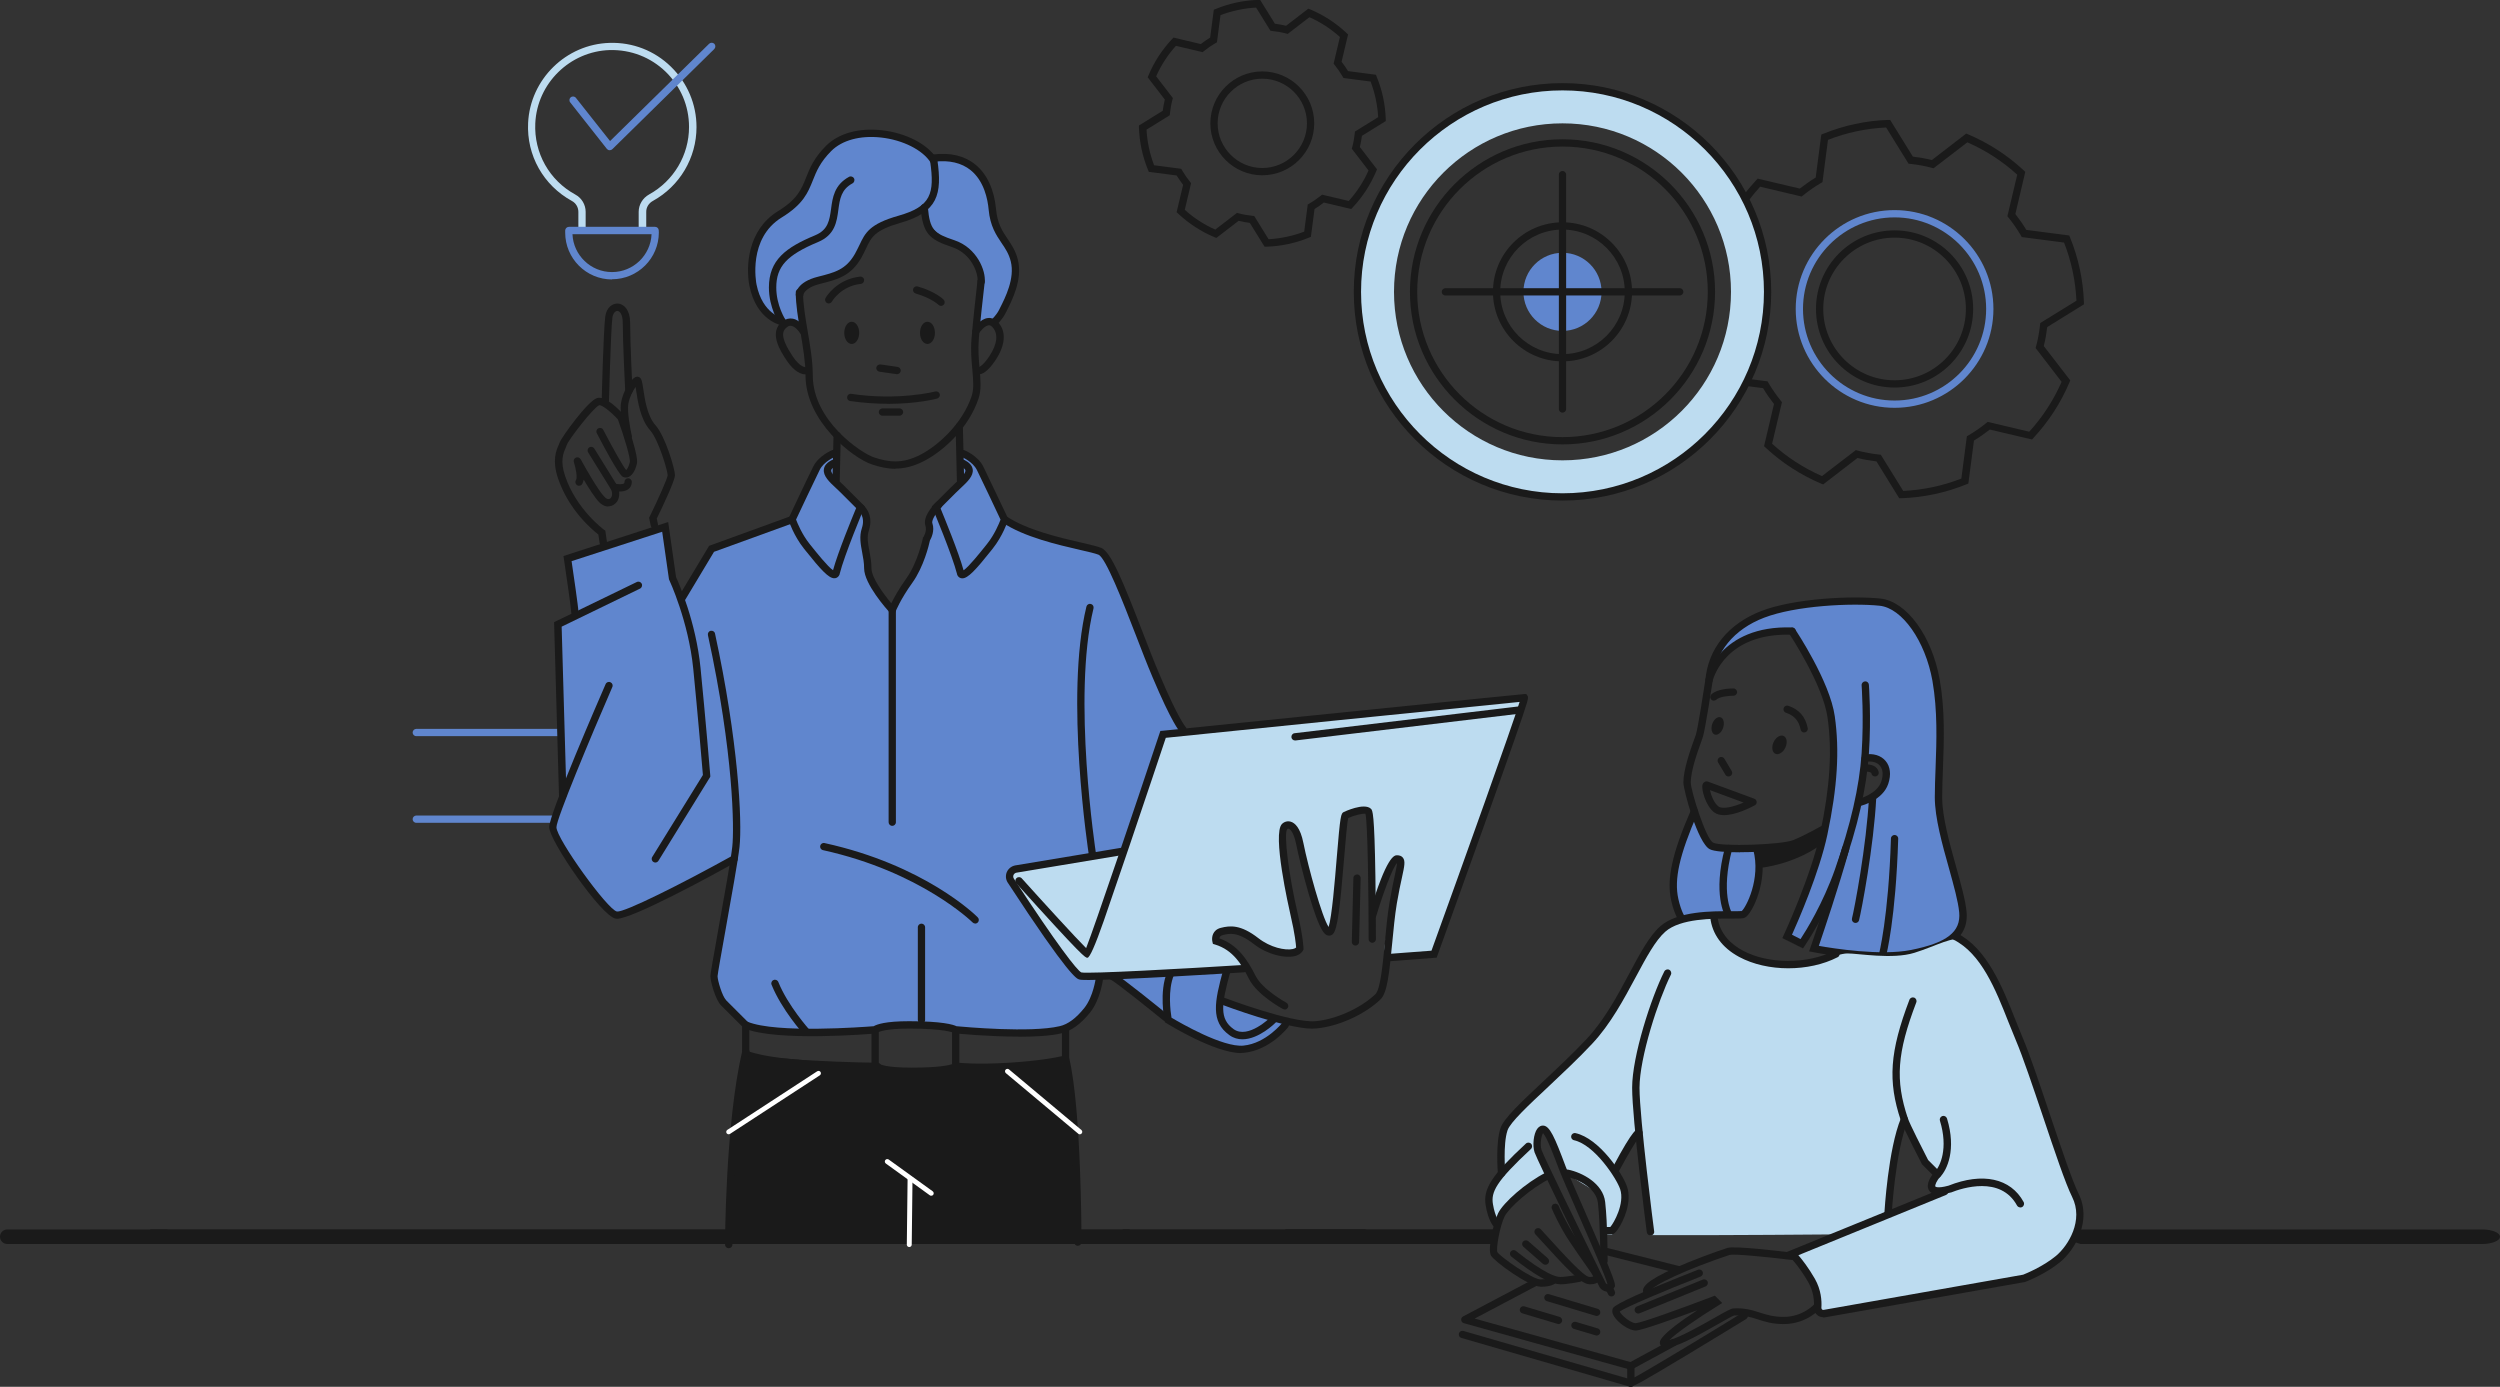 <?xml version="1.0" encoding="UTF-8"?>
<svg id="_レイヤー_2" data-name="レイヤー 2" xmlns="http://www.w3.org/2000/svg" viewBox="0 0 254.16 140.99">
  <rect x="0" y="0" width="254.16" height="140.99" fill="#333333" stroke="none"/>
  <defs>
    <style>
      .cls-1 {
        fill: #6086ce;
      }

      .cls-1, .cls-2, .cls-3, .cls-4 {
        stroke-width: 0px;
      }

      .cls-2 {
        fill: #1a1a1a;
      }

      .cls-3 {
        fill: #bddcf0;
      }

      .cls-4 {
        fill: #fff;
      }
    </style>
  </defs>
  <g id="_レイヤー_1-2" data-name="レイヤー 1">
    <g>
      <path class="cls-2" d="m128.56,25.08l-1.5-2.42c-.38-.05-.76-.12-1.14-.21l-2.26,1.74-.2-.08c-1.36-.57-2.59-1.37-3.68-2.39l-.16-.15.66-2.78c-.23-.3-.45-.62-.66-.95l-2.83-.37-.08-.2c-.56-1.36-.87-2.81-.92-4.29v-.22s2.42-1.5,2.42-1.5c.05-.38.12-.76.21-1.14l-1.74-2.26.08-.2c.57-1.36,1.37-2.59,2.39-3.68l.15-.16,2.78.66c.3-.24.62-.45.95-.66l.37-2.83.2-.08c1.36-.56,2.81-.87,4.29-.92h.22s1.5,2.42,1.5,2.42c.38.05.76.12,1.14.21l2.26-1.74.2.08c1.36.57,2.59,1.37,3.68,2.39l.16.15-.66,2.78c.24.3.45.62.66.95l2.83.37.08.2c.56,1.36.87,2.81.92,4.29v.22s-2.42,1.5-2.42,1.5c-.05.38-.12.76-.21,1.14l1.74,2.26-.08.2c-.57,1.36-1.37,2.59-2.39,3.68l-.15.16-2.78-.66c-.3.24-.62.45-.95.66l-.37,2.83-.2.08c-1.36.56-2.81.87-4.29.92h-.22Zm-2.8-3.44l.18.05c.45.12.92.2,1.39.25l.18.02,1.46,2.36c1.25-.07,2.46-.33,3.62-.77l.36-2.76.16-.09c.41-.24.8-.51,1.16-.8l.14-.11,2.71.64c.84-.93,1.51-1.97,2.01-3.1l-1.7-2.21.05-.18c.12-.45.2-.92.25-1.39l.02-.18,2.36-1.46c-.07-1.25-.33-2.46-.77-3.62l-2.76-.36-.09-.16c-.24-.41-.51-.8-.8-1.16l-.11-.14.64-2.71c-.93-.84-1.97-1.51-3.1-2.01l-2.21,1.7-.18-.05c-.45-.12-.92-.2-1.39-.25l-.18-.02-1.46-2.36c-1.25.07-2.46.33-3.62.77l-.36,2.76-.16.09c-.41.24-.8.51-1.16.8l-.14.11-2.71-.64c-.84.93-1.51,1.97-2.01,3.1l1.7,2.21-.05.18c-.12.45-.2.92-.25,1.39l-.02.18-2.36,1.46c.07,1.25.33,2.46.77,3.62l2.76.36.09.16c.24.41.51.8.8,1.16l.11.14-.64,2.71c.93.84,1.97,1.51,3.1,2.01l2.21-1.7Zm2.57-3.82c-2.91,0-5.28-2.37-5.28-5.28s2.37-5.28,5.28-5.28,5.28,2.37,5.28,5.28-2.37,5.28-5.28,5.28Zm0-9.82c-2.5,0-4.54,2.04-4.54,4.54s2.04,4.54,4.54,4.54,4.54-2.04,4.54-4.54-2.04-4.54-4.54-4.54Z"/>
      <path class="cls-2" d="m193.08,50.65l-2.31-3.74c-.65-.08-1.3-.19-1.93-.35l-3.49,2.69-.2-.08c-2.08-.88-3.98-2.11-5.65-3.66l-.16-.15,1.01-4.29c-.4-.51-.78-1.05-1.11-1.61l-1.71-.22c-.2-.03-.35-.21-.32-.42.03-.2.21-.35.42-.32l2.07.27.09.16c.38.64.8,1.25,1.26,1.82l.11.14-1,4.22c1.51,1.38,3.22,2.48,5.07,3.29l3.44-2.64.18.05c.71.19,1.45.32,2.18.4l.18.02,2.28,3.68c2.04-.1,4.03-.52,5.91-1.26l.56-4.3.16-.09c.64-.37,1.25-.8,1.82-1.26l.14-.11,4.22,1c1.38-1.51,2.48-3.22,3.29-5.07l-2.64-3.44.05-.18c.19-.71.32-1.45.4-2.18l.02-.18,3.68-2.27c-.1-2.04-.52-4.03-1.26-5.91l-4.3-.56-.09-.16c-.37-.64-.8-1.25-1.26-1.82l-.11-.14,1-4.22c-1.51-1.38-3.22-2.48-5.07-3.29l-3.44,2.64-.18-.05c-.71-.19-1.45-.32-2.18-.4l-.18-.02-2.28-3.68c-2.04.1-4.03.52-5.91,1.26l-.56,4.3-.16.09c-.64.37-1.25.8-1.82,1.26l-.14.11-4.22-1c-.42.46-.82.95-1.19,1.45-.12.17-.36.2-.52.08-.17-.12-.2-.36-.08-.52.43-.58.9-1.14,1.39-1.67l.15-.16,4.29,1.01c.51-.4,1.05-.78,1.61-1.12l.57-4.37.2-.08c2.09-.85,4.31-1.33,6.58-1.41h.22s2.31,3.73,2.31,3.73c.65.08,1.3.19,1.93.35l3.49-2.69.2.08c2.08.88,3.98,2.11,5.65,3.66l.16.15-1.01,4.29c.4.51.78,1.05,1.11,1.61l4.37.57.08.2c.85,2.09,1.33,4.31,1.41,6.58v.22s-3.73,2.31-3.73,2.31c-.08.65-.19,1.3-.35,1.93l2.69,3.49-.08.2c-.88,2.08-2.11,3.98-3.66,5.65l-.15.16-4.29-1.01c-.51.4-1.05.78-1.61,1.12l-.57,4.37-.2.08c-2.09.85-4.31,1.33-6.58,1.41h-.22Zm-.47-11.25c-4.41,0-7.99-3.58-7.99-7.99s3.58-7.99,7.99-7.99,7.99,3.58,7.99,7.99-3.58,7.99-7.99,7.99Zm0-15.24c-4,0-7.25,3.25-7.25,7.25s3.25,7.25,7.25,7.25,7.25-3.25,7.25-7.25-3.25-7.25-7.25-7.25Z"/>
      <path class="cls-1" d="m192.61,41.46c-5.54,0-10.05-4.51-10.05-10.05s4.51-10.05,10.05-10.05,10.05,4.51,10.05,10.05-4.51,10.05-10.05,10.05Zm0-19.36c-5.13,0-9.31,4.18-9.31,9.31s4.18,9.31,9.31,9.31,9.31-4.18,9.31-9.31-4.18-9.31-9.31-9.31Z"/>
      <path class="cls-3" d="m158.85,8.82c-11.51,0-20.85,9.33-20.85,20.85s9.33,20.85,20.85,20.85,20.85-9.33,20.85-20.85-9.33-20.85-20.85-20.85Zm0,37.98c-9.46,0-17.13-7.67-17.13-17.13s7.67-17.13,17.13-17.13,17.13,7.67,17.13,17.13-7.67,17.13-17.13,17.13Z"/>
      <path class="cls-2" d="m158.85,50.89c-11.7,0-21.22-9.52-21.22-21.22s9.52-21.22,21.22-21.22,21.22,9.52,21.22,21.22-9.52,21.22-21.22,21.22Zm0-41.7c-11.29,0-20.48,9.19-20.48,20.48s9.19,20.48,20.48,20.48,20.48-9.19,20.48-20.48-9.19-20.48-20.48-20.48Z"/>
      <path class="cls-2" d="m158.85,45.18c-8.55,0-15.51-6.96-15.51-15.51s6.96-15.51,15.51-15.51,15.51,6.96,15.51,15.51-6.96,15.51-15.51,15.51Zm0-30.28c-8.14,0-14.77,6.62-14.77,14.77s6.62,14.77,14.77,14.77,14.77-6.62,14.77-14.77-6.62-14.77-14.77-14.77Z"/>
      <path class="cls-2" d="m158.85,36.74c-3.9,0-7.07-3.17-7.07-7.07s3.17-7.07,7.07-7.07,7.07,3.17,7.07,7.07-3.17,7.07-7.07,7.07Zm0-13.4c-3.49,0-6.33,2.84-6.33,6.33s2.84,6.33,6.33,6.33,6.33-2.84,6.33-6.33-2.84-6.33-6.33-6.33Z"/>
      <circle class="cls-1" cx="158.85" cy="29.67" r="3.97"/>
      <path class="cls-2" d="m170.77,30.04h-23.83c-.21,0-.37-.17-.37-.37s.17-.37.37-.37h23.83c.21,0,.37.17.37.37s-.17.37-.37.37Z"/>
      <path class="cls-2" d="m158.85,41.95c-.21,0-.37-.17-.37-.37v-23.83c0-.21.17-.37.37-.37s.37.17.37.37v23.83c0,.21-.17.37-.37.37Z"/>
      <path class="cls-1" d="m64.66,74.84h-22.34c-.21,0-.37-.17-.37-.37s.17-.37.37-.37h22.34c.21,0,.37.17.37.37s-.17.37-.37.37Z"/>
      <path class="cls-1" d="m64.66,83.65h-22.34c-.21,0-.37-.17-.37-.37s.17-.37.37-.37h22.34c.21,0,.37.17.37.37s-.17.37-.37.37Z"/>
      <path class="cls-2" d="m178.96,88.24c3.72-.5,5.96-2.23,5.96-2.23l.5-1.49s-2.98,1.36-3.72,1.43c-.74.06-3.01-.18-2.99.81.01.99.26,1.49.26,1.49Z"/>
      <path class="cls-1" d="m199.34,91.2c-.27-1.22-2.19-6.62-2.26-8.67-.07-2.04.06-4.28.25-7.2.19-2.91-.11-7.31-.99-8.94-.88-1.63-2.98-4.72-4.68-5.09-2.24-.5-5.59-.22-5.59-.22-4.37.35-7.97,1.72-8.9,2.4-.93.68-2.67,2.35-2.92,3.75-.25,1.4-.54.78,0,.4s2.23-2.52,3.97-2.98c1.74-.46,3.73-.75,4.1-.25s2.81,4.81,3.35,6.45c.54,1.64.8,8.31.5,10.67-.3,2.36-1.98,8.14-2.98,10.03-.99,1.88-1.49,3.62-1.49,3.62l1.49.74,3.48-6.13-2.24,6.63s5.12,1.18,8.19.74c3.07-.43,6-.94,6.47-2.46.48-1.51.53-2.3.25-3.52Zm-7.56-12.39c-.16.99-1.15,2.3-1.89,2.51q-.74.22-.74-.28c0-.5.5-3.47.5-3.47,0-.5.4-.75.82-.5.42.25,1.48.75,1.32,1.74Z"/>
      <path class="cls-1" d="m172.43,83.03c-.43-.25-.61.22-.76.6-.16.39-1.65,4.36-1.4,6.59.19,1.74.5,3.23,1.12,3.13,1.12-.17,4.29-.29,5.06-.34s1.52-.43,1.89-1.86.62-4.86-.12-4.88-3.72-.02-4.22-.27-1.56-2.98-1.56-2.98Z"/>
      <path class="cls-2" d="m176.9,86.65c-1.41,0-2.64-.09-3.07-.31-1.23-.61-2.69-6.02-2.69-6.79,0-1.32.71-3.3,1.09-4.36.07-.19.13-.35.17-.47.2-.59.77-4.27.98-5.65v-.03c.02-.05,1.4-5.51,8.82-5.25.21,0,.37.18.36.38,0,.21-.18.37-.38.36-6.67-.23-7.97,4.32-8.06,4.67-.09.59-.76,5.01-1.01,5.75-.04.12-.1.29-.17.49-.37,1.02-1.05,2.93-1.05,4.11,0,.82,1.53,5.75,2.28,6.12.84.42,6.92.22,8.13-.26,1.2-.48,2.91-1.46,2.93-1.47.18-.1.41-.04.51.14.1.18.04.41-.14.51-.07.04-1.77,1.01-3.02,1.51-.8.32-3.46.54-5.67.54Z"/>
      <path class="cls-2" d="m175.18,73.99c-.16.49-.55.79-.85.69s-.42-.58-.26-1.07c.16-.48.55-.79.85-.69.31.1.42.58.26,1.07Z"/>
      <path class="cls-2" d="m181.51,76c-.23.5-.69.78-1.02.63-.33-.15-.41-.68-.18-1.18.23-.5.69-.78,1.02-.63.33.15.41.68.18,1.18Z"/>
      <path class="cls-2" d="m174.24,71.24c-.1,0-.19-.04-.26-.11-.15-.15-.15-.38,0-.53.58-.58,1.97-.61,2.25-.61.21,0,.37.17.37.37,0,.21-.17.37-.37.37-.56,0-1.46.12-1.72.39-.07.07-.17.11-.26.11Z"/>
      <path class="cls-2" d="m183.42,74.47c-.17,0-.33-.12-.36-.3-.18-.9-.64-1.42-1.49-1.71-.2-.06-.3-.28-.24-.47.07-.2.28-.3.47-.24,1.1.37,1.75,1.11,1.98,2.27.04.2-.09.4-.29.44-.02,0-.05,0-.07,0Z"/>
      <path class="cls-2" d="m175.73,78.94c-.13,0-.25-.06-.32-.18l-.74-1.24c-.11-.18-.05-.41.13-.51.18-.11.41-.05.51.13l.74,1.24c.11.18.05.41-.13.51-.06.04-.13.05-.19.05Z"/>
      <path class="cls-2" d="m175.27,82.87c-.38,0-.73-.08-1-.28-.85-.64-1.34-2.35-1.18-2.84.08-.23.32-.37.54-.29l4.72,1.74c.14.05.23.18.24.32s-.06.28-.19.35c-.37.2-1.91,1-3.12,1Zm-1.43-2.54c.11.5.41,1.31.87,1.66.43.32,1.57.02,2.55-.4l-3.42-1.26Z"/>
      <path class="cls-2" d="m183.3,96.42l-2.1-1.05.15-.33c.03-.06,2.78-6.01,3.7-10.34,1-4.74,1.23-8.38.74-11.78-.48-3.35-3.88-8.48-3.91-8.53-.11-.17-.07-.4.1-.52.17-.11.4-.07.52.1.14.22,3.53,5.32,4.03,8.84.5,3.5.27,7.21-.75,12.04-.81,3.83-3,8.85-3.6,10.18l.87.44c.56-.85,2.29-3.65,3.5-7.09,1.59-4.52,2.48-8.38,2.71-11.81.24-3.65,0-6.86,0-6.9-.02-.2.14-.38.34-.4.21-.02.38.14.4.34,0,.03.25,3.3,0,7-.23,3.5-1.13,7.43-2.75,12.01-1.49,4.22-3.75,7.5-3.77,7.53l-.18.27Z"/>
      <path class="cls-2" d="m191.46,97.54c-3.35,0-6.92-.7-7.12-.74l-.42-.08.14-.4c.02-.06,2-5.75,3.22-10.15.06-.2.26-.31.46-.26.2.06.31.26.26.46-1.04,3.74-2.62,8.4-3.09,9.79,1.45.26,6.31,1.03,9.36.42,3.67-.73,5.09-1.84,4.91-3.82-.1-1.12-.56-2.75-1.04-4.49-.68-2.41-1.44-5.15-1.44-7.21,0-.96.04-1.96.08-3.02.1-2.72.21-5.8-.32-8.82-.72-4.05-3.08-7.41-5.38-7.64-2.85-.29-8.52-.02-11.74,1.22-3.08,1.18-4.98,3.51-5.22,6.39-.02.2-.19.36-.4.34-.2-.02-.36-.2-.34-.4.26-3.17,2.34-5.73,5.7-7.02,3.33-1.28,9.16-1.56,12.08-1.26,2.66.27,5.26,3.81,6.04,8.25.55,3.1.43,6.23.33,8.98-.04,1.06-.08,2.05-.08,3,0,1.96.75,4.64,1.41,7.01.49,1.77.96,3.43,1.07,4.62.28,3.04-2.63,4.04-5.51,4.62-.89.18-1.91.25-2.96.25Z"/>
      <path class="cls-2" d="m189.13,81.92c-.17,0-.32-.11-.36-.28-.05-.2.07-.4.27-.45.02,0,1.79-.47,2.22-1.74.22-.67.17-1.24-.14-1.61-.3-.35-.82-.49-1.43-.39-.2.03-.39-.1-.43-.31-.03-.2.1-.39.31-.43.87-.15,1.65.09,2.12.64.49.57.59,1.4.28,2.33-.55,1.66-2.66,2.21-2.74,2.23-.03,0-.06.01-.09.01Z"/>
      <path class="cls-2" d="m190.62,78.94c-.19,0-.35-.15-.37-.34-.02-.05-.17-.16-.62-.16-.21,0-.37-.17-.37-.37s.17-.37.37-.37c1.35,0,1.37.83,1.37.87,0,.21-.17.37-.37.37Z"/>
      <path class="cls-2" d="m188.64,93.83s-.06,0-.09-.01c-.2-.05-.32-.25-.27-.45.24-.94,1.48-7.4,1.73-12.34.01-.21.19-.37.39-.35.21.01.36.19.35.39-.25,4.99-1.51,11.53-1.75,12.48-.04.17-.19.28-.36.28Z"/>
      <path class="cls-2" d="m171.01,93.83c-.12,0-.23-.05-.3-.16-.02-.03-.49-.69-.81-2.12-.48-2.17.08-4.75,2.01-9.2.08-.19.3-.28.49-.19.19.08.28.3.19.49-1.86,4.29-2.41,6.74-1.96,8.75.28,1.26.68,1.85.69,1.85.12.17.08.4-.09.52-.07.05-.14.07-.22.07Z"/>
      <path class="cls-2" d="m175.73,93.33c-.12,0-.25-.06-.32-.18-.05-.09-1.31-2.2-.04-6.99.05-.2.26-.32.46-.26.2.05.32.26.26.46-1.17,4.44-.05,6.39-.04,6.41.1.18.05.4-.13.51-.06.04-.13.05-.19.05Z"/>
      <path class="cls-2" d="m158.6,130.56c-.95,0-2.62-.95-4.95-2.81-.16-.13-.19-.36-.06-.52.13-.16.36-.19.52-.06,2.99,2.39,4.13,2.65,4.48,2.65.7,0,1.9-.24,1.91-.24.2-.04.4.09.44.29.04.2-.09.4-.29.44-.05.01-1.29.26-2.06.26Z"/>
      <path class="cls-2" d="m161.58,130.56c-.83,0-2.24-1.51-5.09-4.64l-.4-.44c-.14-.15-.13-.39.03-.53.15-.14.39-.13.53.03l.4.44c1.87,2.06,3.99,4.4,4.53,4.4.22,0,.33-.02.38-.04-.01-.05-.05-.17-.19-.37-.17-.26-.4-.58-.68-.98-.43-.6-.95-1.35-1.55-2.25-1-1.5-1.74-3.21-1.77-3.29-.08-.19,0-.41.2-.49.19-.08.41,0,.49.2,0,.02.74,1.72,1.71,3.17.59.89,1.12,1.64,1.54,2.23.28.4.52.73.69.99.2.31.45.76.24,1.15-.2.38-.7.43-1.05.43Z"/>
      <path class="cls-2" d="m157.11,128.58c-.09,0-.17-.03-.25-.09l-1.99-1.74c-.15-.14-.17-.37-.03-.53.14-.15.37-.17.53-.04l1.99,1.74c.15.14.17.37.04.53-.07.08-.18.13-.28.13Z"/>
      <path class="cls-2" d="m167.41,131.68c-.17,0-.32-.11-.36-.28-.12-.5.19-1.15,3.3-2.52,1.74-.77,3.86-1.55,5.26-2.01.69-.23,5.24.31,6.62.48.2.03.35.21.32.42-.03.2-.21.35-.42.32-2.77-.34-5.89-.63-6.29-.51-4.18,1.39-7.85,3.07-8.06,3.68.03.19-.09.37-.28.42-.03,0-.06.01-.09.01Z"/>
      <path class="cls-2" d="m169.41,137.03c-.08,0-.15,0-.21-.02-.24-.05-.41-.21-.45-.42-.04-.21-.14-.81,3.81-3.39-2.26.84-5.69,2.07-6.26,2.07-.71,0-1.8-.79-2.21-1.44-.24-.39-.2-.67-.11-.84.21-.41,3.11-1.73,8.64-3.9.19-.08.41.02.48.21.08.19-.02.41-.21.48-3.59,1.41-7.58,3.1-8.22,3.55.11.34,1.1,1.19,1.63,1.19.47-.01,4.38-1.4,7.81-2.71l.23-.09.75.75-.4.25c-2.02,1.24-4.26,2.79-4.97,3.51,1.01-.23,3.25-1.5,4.54-2.23,1.36-.77,1.73-.97,1.96-.98,1.15-.07,1.94.18,2.69.42.68.22,1.39.44,2.42.44,2.02,0,3.18-1.34,3.19-1.36.13-.16.37-.18.52-.05.16.13.18.37.05.52-.06.07-1.38,1.62-3.76,1.62-1.14,0-1.91-.24-2.64-.48-.72-.23-1.4-.45-2.4-.39-.19.06-.97.5-1.65.89-2.34,1.33-4.23,2.35-5.2,2.35Z"/>
      <path class="cls-2" d="m166.55,133.54c-.15,0-.29-.09-.34-.23-.08-.19.01-.41.2-.49l6.7-2.73c.19-.08.41.01.49.2.08.19-.01.41-.2.49l-6.7,2.73s-.09.03-.14.03Z"/>
      <path class="cls-2" d="m186.4,114.68c-.09,0-.17-.03-.24-.09-.16-.13-.18-.37-.04-.52l4.22-4.96c.13-.16.37-.18.52-.04.16.13.18.37.04.52l-4.22,4.96c-.07.09-.18.13-.28.13Z"/>
      <path class="cls-2" d="m181.19,121.38c-.11,0-.21-.05-.29-.13-.54-.65-2.56-1.5-4.33-2.24-2.8-1.17-4.13-1.77-3.93-2.56.24-.96,2.08-.66,4.85-.08.32.07.64.13.91.18-1.44-1.09-5.28-3.22-8.09-2.87-.2.03-.39-.12-.42-.32-.03-.2.12-.39.32-.42,3.59-.45,8.7,2.75,9.34,3.69.17.24.13.42.07.54-.04.07-.15.24-.43.24-.34,0-1.01-.14-1.86-.31-1.04-.21-3.4-.7-3.93-.47.36.4,2.2,1.17,3.45,1.7,1.95.82,3.96,1.66,4.62,2.45.13.16.11.39-.05.52-.07.06-.15.09-.24.09Z"/>
      <path class="cls-2" d="m170.64,129.45s-.06,0-.09-.01l-7.57-1.91c-.2-.05-.32-.25-.27-.45.05-.2.25-.32.45-.27l7.57,1.91c.2.05.32.25.27.45-.04.17-.19.28-.36.28Z"/>
      <path class="cls-2" d="m165.8,139.25s-.07,0-.1-.01l-16.88-4.72c-.15-.04-.25-.17-.27-.32-.02-.15.06-.3.2-.37l7.17-3.79c.18-.1.41-.03.5.16.1.18.03.41-.16.5l-6.34,3.35,15.83,4.42,4.21-2.29c.18-.1.41-.03.5.15.1.18.03.41-.15.5l-4.34,2.36c-.05.03-.12.05-.18.05Z"/>
      <path class="cls-2" d="m165.77,140.99c-.06,0-.1-.02-.15-.05-.12-.07-.19-.19-.19-.33v-1.74h.74v1.16c1.65-.9,7.2-4.25,10.97-6.57.18-.11.4-.05.51.12.11.18.05.4-.12.51-.03.02-2.87,1.76-5.69,3.46-4.88,2.94-5.77,3.42-6.07,3.42Z"/>
      <path class="cls-2" d="m165.8,140.99s-.07,0-.1-.01l-17.13-4.96c-.2-.06-.31-.26-.25-.46.06-.2.26-.31.46-.25l17.13,4.96c.2.06.31.26.25.46-.05.16-.2.27-.36.27Z"/>
      <path class="cls-2" d="m163.82,131.8c-.14,0-.27-.08-.33-.21l-.25-.5c-.09-.18-.02-.41.17-.5.18-.09.41-.02.5.17l.25.5c.09.18.02.41-.17.5-.05.03-.11.04-.17.04Z"/>
      <path class="cls-2" d="m162.33,135.78s-.07,0-.11-.02l-2.21-.66c-.2-.06-.31-.27-.25-.46.06-.2.27-.31.46-.25l2.21.66c.2.06.31.27.25.46-.05.16-.2.27-.36.27Z"/>
      <path class="cls-2" d="m158.45,134.61s-.07,0-.11-.02l-3.57-1.07c-.2-.06-.31-.27-.25-.46.06-.2.27-.31.46-.25l3.57,1.07c.2.06.31.27.25.46-.05.16-.2.27-.36.27Z"/>
      <path class="cls-2" d="m162.33,133.79s-.07,0-.11-.02l-4.96-1.49c-.2-.06-.31-.27-.25-.46.06-.2.27-.31.46-.25l4.96,1.49c.2.06.31.27.25.46-.05.16-.2.27-.36.27Z"/>
      <path class="cls-2" d="m191.37,97.55s-.06,0-.1-.01c-.2-.05-.32-.26-.26-.46,0-.04.99-3.79,1.23-11.83,0-.21.18-.37.38-.36.21,0,.37.18.36.38-.25,8.14-1.21,11.84-1.25,12-.04.17-.19.28-.36.28Z"/>
      <path class="cls-2" d="m152.07,124.98h-21.39l-.24,1.49h21.28c.12-.46.25-1.04.35-1.49Z"/>
      <path class="cls-2" d="m205.18,124.98c3.06.55,5.24,1.11,6.33,1.49h40.83c1,0,1.82-.33,1.82-.74s-.81-.74-1.82-.74h-47.16Z"/>
      <polygon class="cls-2" points="135.72 126.47 114.13 126.47 114.13 124.98 138.95 124.98 135.72 126.47"/>
      <polygon class="cls-2" points="114.56 126.47 15.56 126.47 15.27 124.98 114.85 124.98 114.56 126.47"/>
      <path class="cls-2" d="m16.04,126.47H.74c-.41,0-.74-.33-.74-.74s.33-.74.74-.74h16.29l-.99,1.49Z"/>
      <path class="cls-3" d="m128.92,73.57c-7.69.84-10.49.8-10.82,1.56-.34.77-3.55,9.95-3.68,10.94-.13.99-.85.45-2.48.85-1.63.39-9.32,1.14-9.07,2.13s6.27,10.18,7.23,10.18,16.85-.41,16.35-1.2c-.5-.79-1.79-2.02-2.47-2.24s-.68-.76,0-1.01,2-.38,2.72.23c.72.61,2.85,1.9,4.21,1.74s1.07-.4,1.09-.87c.02-.47-1.3-7.07-1.54-9.31s-.28-2.98.46-2.7.94.82,1.4,2.7c.46,1.88,1.88,7.75,2.69,7.91.81.17.54-.99.78-2.18.25-1.19.51-9.18,1-9.43s2.33-.88,2.33-.39.1,9.97.63,9.33c.53-.64,1.78-4.98,2.28-4.49s.34,1.49.02,3.12c-.32,1.64-1.86,6.79-1.12,6.92s4.75-.25,4.75-.25c0,0,9.68-25.32,9.43-25.81s-1.23-.16-1.85-.2-24.34,2.47-24.34,2.47Z"/>
      <path class="cls-1" d="m85,46.3c-.25-.19-1.53.52-1.8.99-.27.47-2.13,5.33-3.24,5.73-1.11.4-7.44,2.47-7.87,3.19s-2.61,5.28-3.07,4.13c-.46-1.15-1.08-4.61-1.23-5.7-.16-1.09-.62-.68-1.86-.31-1.24.37-8.33,1.73-8.13,3.05.2,1.33,1.2,4.99.26,5.45-.94.46-1.54,1.01-1.31,1.86.23.86.93,15.69.21,17.02-.67,1.23-1.43,1.81,0,4.08,1.43,2.27,4.73,7.5,6.23,7.16,1.5-.34,11.41-6.18,11.37-5.01-.03,1.17-2.21,10.87-1.83,12.03.38,1.16,2.69,3.87,3.47,4.22s6.62.81,8.5.73c1.88-.08,3.02-.24,5.18-.55,2.17-.31,7.81.55,9.27.56,1.46,0,8.82.35,10.12-.94,1.3-1.29,3.34-4.47,2.1-4.72s-1.43.39-2.08-.29c-.65-.68-6.83-9.24-6.42-9.93s.59-1,2.89-1.24c2.29-.24,8.2-1.11,8.59-1.5.38-.39,3.15-11.46,4.2-11.53,1.05-.07,1.78-.41,1.41-1.02s-4.86-12.22-6.39-14.89c-1.53-2.68-1.47-3.05-3.91-3.39-2.44-.34-7.48-1.57-8.02-3.21s-2.37-5.32-2.79-5.6-1.23-.55-1.24-.24.4,2.45-.41,3.16c-.81.71-3.01,2.73-2.89,4.03s.09,1.18-.5,2.45c-.59,1.27-2.78,6.11-3.3,5.68-.52-.43-1.91-1.8-2.19-3.54-.28-1.74-.56-2.75-.4-4.18.16-1.43-.12-2.68-1.07-3.09-.95-.42-1.91-2.06-1.85-2.68s0-1.95,0-1.95Z"/>
      <path class="cls-1" d="m113.61,99.6c.18-.42,1.2-.47,1.76-.49.56-.03,9.56-1.24,9.24,0-.32,1.24-1.01,2.56.17,2.96,1.17.4,6.11,1.78,5.89,2.31-.22.53-2.14,2.3-4.22,2.3s-6.21-2.18-8.66-3.81c-2.45-1.62-4.18-3.27-4.18-3.27Z"/>
      <path class="cls-1" d="m93.52,14.96c-3.44-1.49-6.01-1.75-7.46-1-1.45.75-3.18,2.24-3.68,3.48s-1,3.16-2.86,4.19c-1.86,1.02-3.35,4.5-3.35,5.99s1.24,4.72,2.98,4.96,2.42.92,2.45.34c.03-.58-1.21-3.33.9-4.19s3.05-.64,4.32-2.12c1.27-1.48.88-3.36,3.68-4.03,2.8-.67,3.34-1.47,3.57-.57.23.89,1.04,1.75,2.99,2.81,1.95,1.06,2.85,2.8,2.53,5.16s-.47,3.28.35,2.94,1.1-.21,1.83-1.02,1.85-4.45,1.29-5.61c-.56-1.16-1.72-2.45-2.14-4.66s-1.32-4.61-2.85-5.15c-1.53-.54-3.55-.33-3.78-.93-.23-.6-.76-.6-.76-.6Z"/>
      <path class="cls-2" d="m108.53,108.66c-.2-.74-1.17-.89-2.55-.57-1.38.32-9.07.32-10.07.57s-7.45-.25-8.19-.25-11.75-1.49-12.08-.74-2.06,18.2-1.57,18.41,35.49.95,35.49-.66-1.04-16.75-1.04-16.75Z"/>
      <path class="cls-2" d="m91.03,47.66c-.82,0-1.61-.18-2.43-.46-1.85-.62-6.71-4.33-6.71-9.04,0-1.37-.26-2.89-.51-4.36-.25-1.46-.48-2.83-.48-4.08,0-.21.17-.37.37-.37s.37.17.37.37c0,1.18.23,2.53.47,3.95.26,1.5.52,3.05.52,4.49,0,4.63,4.94,7.91,6.2,8.33,1.56.52,2.89.67,4.68-.23,1.89-.95,4.35-3.23,5.27-5.99.25-.74.16-1.65.07-2.71-.09-.93-.18-1.98-.08-3.16.14-1.71.41-4.11.6-5.82.02-.2.21-.35.41-.33.2.02.35.21.33.41-.2,1.71-.46,4.1-.6,5.8-.09,1.12,0,2.13.08,3.03.1,1.14.19,2.13-.1,3.01-.99,2.98-3.55,5.37-5.65,6.42-1.04.52-1.95.72-2.82.72Z"/>
      <path class="cls-2" d="m99.49,38.07c-.12,0-.21-.03-.27-.06-.18-.09-.26-.32-.17-.5.08-.16.27-.24.44-.19.06-.01.43-.12,1.08-1.09.84-1.26.95-2.35.29-3.01-.15-.15-.27-.16-.35-.15-.4.04-.86.62-.99.82-.11.17-.34.22-.51.11-.17-.11-.22-.34-.11-.51.07-.11.72-1.07,1.54-1.16.35-.04.68.09.96.36.93.93.85,2.36-.2,3.94-.79,1.18-1.36,1.43-1.7,1.43Z"/>
      <path class="cls-2" d="m81.89,38.06c-.37,0-1.1-.19-1.92-1.42-.57-.86-1.91-2.86-.41-3.98.32-.24.68-.33,1.05-.26.79.16,1.31,1.01,1.37,1.1.11.18.05.41-.13.51-.18.11-.4.05-.51-.13-.11-.18-.48-.68-.88-.75-.15-.03-.3,0-.45.13-.48.36-.75.97.58,2.97.79,1.18,1.32,1.09,1.33,1.09l.1.36.12.35s-.11.03-.25.03Z"/>
      <path class="cls-2" d="m91.2,38.04s-.04,0-.05,0l-1.74-.25c-.2-.03-.35-.22-.32-.42.03-.2.22-.34.42-.32l1.74.25c.2.03.35.22.32.42-.03.19-.19.32-.37.32Z"/>
      <path class="cls-2" d="m90.24,41.05c-1.14,0-2.42-.08-3.81-.28-.2-.03-.34-.22-.31-.42.03-.2.22-.35.42-.31,4.82.72,8.5-.23,8.54-.24.2-.05.4.07.46.26.05.2-.07.4-.26.46-.11.03-2.07.54-5.03.54Z"/>
      <path class="cls-2" d="m91.45,42.26h-1.74c-.21,0-.37-.17-.37-.37s.17-.37.37-.37h1.74c.21,0,.37.17.37.37s-.17.37-.37.37Z"/>
      <path class="cls-2" d="m95.67,31.1c-.1,0-.19-.04-.26-.11,0,0-.72-.69-2.32-1.15-.2-.06-.31-.26-.26-.46.06-.2.26-.31.46-.26,1.81.52,2.61,1.3,2.64,1.34.15.15.15.38,0,.53-.07.07-.17.11-.26.11Z"/>
      <path class="cls-2" d="m84.25,30.85c-.06,0-.13-.02-.18-.05-.18-.1-.24-.33-.14-.51.04-.08,1.11-1.9,3.51-2.17.2-.02.39.12.41.33.02.2-.12.39-.33.41-2.01.22-2.91,1.74-2.95,1.8-.07.12-.19.19-.32.19Z"/>
      <path class="cls-2" d="m95.05,33.84c0,.62-.34,1.13-.76,1.13s-.76-.5-.76-1.13.34-1.13.76-1.13.76.5.76,1.13Z"/>
      <path class="cls-2" d="m87.35,33.84c0,.62-.34,1.13-.76,1.13s-.76-.5-.76-1.13.34-1.13.76-1.13.76.5.76,1.13Z"/>
      <path class="cls-2" d="m81.27,30.36c-.21,0-.37-.17-.37-.38,0-.13.06-1.3,2.27-1.85,1.7-.43,2.82-.71,3.74-2.31.18-.32.32-.62.46-.9.59-1.25,1.02-2.15,3.98-2.99,3.29-.94,3.69-2.21,3.21-5.55-.03-.2.11-.39.32-.42.2-.03.39.11.42.32.49,3.45.06,5.28-3.74,6.37-2.64.76-2.97,1.45-3.51,2.6-.13.28-.29.61-.48.95-1.07,1.88-2.45,2.22-4.2,2.66-1.63.41-1.7,1.13-1.7,1.14,0,.21-.17.37-.37.37Z"/>
      <path class="cls-2" d="m79.54,33.08s-.04,0-.07,0c-.1-.02-2.57-.5-3.28-4.02-.38-1.92-.21-5.68,2.9-7.59,1.99-1.22,2.39-2.24,2.86-3.42.37-.93.79-1.99,2.03-3.23,1.26-1.26,3.32-1.84,5.66-1.58,2.45.27,4.65,1.4,5.59,2.88.11.17.06.4-.11.51-.17.11-.4.06-.51-.11-.81-1.28-2.84-2.3-5.05-2.54-2.11-.23-3.95.27-5.05,1.37-1.13,1.13-1.51,2.07-1.87,2.98-.5,1.25-.97,2.43-3.17,3.78-3.45,2.12-2.6,6.62-2.56,6.81.61,3.03,2.66,3.43,2.68,3.43.2.04.34.23.3.43-.03.18-.19.31-.37.31Z"/>
      <path class="cls-2" d="m79.54,33.08c-.12,0-.24-.06-.31-.17-.04-.06-1.06-1.61-1.06-3.68,0-2.8,1.72-4.07,4.7-5.31,1.33-.55,1.46-1.54,1.62-2.68.15-1.15.33-2.44,1.82-3.26.18-.1.41-.03.51.15.1.18.03.41-.15.51-1.16.63-1.29,1.59-1.44,2.7-.16,1.2-.34,2.55-2.07,3.27-3.17,1.32-4.24,2.49-4.24,4.62,0,1.84.92,3.25.93,3.27.11.17.07.4-.1.52-.06.04-.14.06-.21.06Z"/>
      <path class="cls-2" d="m99.75,29.01s-.03,0-.05,0c-.2-.03-.35-.21-.32-.42.09-.71-.55-2.79-2.59-3.47-2.31-.77-2.96-1.35-3.2-3.98-.02-.21.13-.39.34-.4.21-.02.39.13.4.34.21,2.32.63,2.65,2.69,3.34,2.32.77,3.23,3.15,3.09,4.27-.02.19-.18.33-.37.33Z"/>
      <path class="cls-2" d="m101.13,33.08c-.1,0-.19-.04-.26-.11-.15-.15-.15-.38,0-.53,0,0,.46-.46.68-.9l.11-.22c.54-1.06,1.53-3.02,1.1-4.74-.19-.77-.55-1.31-.94-1.88-.54-.8-1.16-1.72-1.31-3.39-.09-1.02-.45-2.9-1.83-4.01-.93-.75-2.18-1.04-3.71-.86-.2.03-.39-.12-.41-.33-.02-.2.12-.39.33-.41,1.74-.21,3.18.14,4.27,1.03,1.18.95,1.92,2.56,2.1,4.52.14,1.49.64,2.24,1.18,3.04.4.6.82,1.21,1.04,2.11.5,1.99-.58,4.12-1.16,5.26l-.11.21c-.27.54-.79,1.07-.81,1.09-.07.07-.17.11-.26.11Z"/>
      <path class="cls-2" d="m85,49.21c-.21,0-.38-.18-.37-.38l.11-4.57c0-.21.18-.36.38-.36.21,0,.37.18.36.38l-.11,4.57c0,.2-.17.36-.37.36Z"/>
      <path class="cls-2" d="m97.65,49.21c-.2,0-.37-.16-.37-.36l-.13-5.49c0-.21.16-.38.36-.38.21,0,.38.16.38.36l.13,5.49c0,.21-.16.38-.36.38h0Z"/>
      <path class="cls-2" d="m84.82,58.79c-.58,0-1.37-.87-2.93-2.82l-.16-.2c-1.02-1.28-1.53-2.78-1.55-2.85l-.05-.14.06-.13c.08-.17,1.99-4.23,2.49-5.22.55-1.11,1.88-1.65,1.93-1.67.19-.08.41.02.48.21.08.19-.02.41-.21.48-.01,0-1.12.46-1.54,1.31-.44.88-2.06,4.32-2.41,5.06.15.39.61,1.52,1.38,2.48l.16.2c.53.66,1.7,2.13,2.22,2.47.5-1.83,1.96-5.38,2.35-6.32l-1.56-1.56c-.15-.15-.31-.3-.47-.45-.69-.64-1.35-1.25-1.25-1.94.05-.38.33-.69.83-.94.18-.09.41-.02.5.17.09.18.02.41-.17.5-.26.13-.41.26-.42.38-.04.3.55.85,1.02,1.29.17.16.34.31.49.47l1.91,1.91-.1.23s-1.98,4.71-2.46,6.65v.03c-.08.21-.24.36-.44.39-.03,0-.07,0-.1,0Z"/>
      <path class="cls-2" d="m97.83,58.79s-.07,0-.1,0c-.2-.04-.36-.18-.43-.39v-.03c-.49-1.94-2.45-6.6-2.47-6.65l-.1-.23,1.91-1.91c.16-.16.33-.31.49-.47.47-.44,1.06-.98,1.02-1.29-.02-.12-.17-.25-.42-.38-.18-.09-.26-.32-.17-.5.09-.18.32-.26.5-.17.49.25.77.56.83.94.1.69-.56,1.29-1.25,1.94-.16.15-.32.3-.47.45l-1.56,1.56c.39.95,1.85,4.49,2.35,6.32.52-.34,1.69-1.81,2.22-2.47l.16-.2c.77-.96,1.23-2.09,1.38-2.48-.35-.74-1.97-4.19-2.41-5.06-.43-.85-1.53-1.31-1.54-1.31-.19-.08-.28-.29-.21-.48.08-.19.29-.28.48-.21.06.02,1.38.56,1.93,1.67.49.99,2.4,5.05,2.49,5.22l.06.13-.05.14c-.02.06-.53,1.57-1.55,2.85l-.16.2c-1.56,1.96-2.35,2.82-2.93,2.82Z"/>
      <path class="cls-2" d="m90.83,62.69l-.4-.44c-.26-.29-2.58-2.88-2.58-4.47,0-.56-.1-1.1-.2-1.62-.16-.85-.3-1.65-.03-2.46.4-1.2-.34-1.8-.37-1.82-.16-.13-.19-.36-.07-.52.12-.16.35-.2.52-.07.05.04,1.2.93.63,2.65-.21.63-.09,1.31.06,2.09.1.56.21,1.13.21,1.76,0,.93,1.23,2.6,2.01,3.54.27-.53.75-1.43,1.53-2.52,1.18-1.65,1.67-4.05,1.68-4.08v-.07s.06-.06.06-.06c0,0,.39-.61.2-1.16-.31-.92.85-2.13,1.08-2.37.15-.15.38-.14.53,0,.15.15.15.38,0,.53-.45.45-1.02,1.26-.9,1.6.26.77-.12,1.52-.25,1.75-.09.42-.61,2.65-1.79,4.3-1.2,1.67-1.69,2.89-1.69,2.9l-.22.55Z"/>
      <path class="cls-2" d="m90.71,83.96c-.21,0-.37-.17-.37-.37v-21.59c0-.21.17-.37.37-.37s.37.17.37.37v21.59c0,.21-.17.37-.37.37Z"/>
      <path class="cls-2" d="m99.14,93.89c-.1,0-.19-.04-.26-.11-.05-.05-5.27-5.16-15.21-7.35-.2-.04-.33-.24-.28-.44.04-.2.24-.33.44-.28,10.17,2.23,15.36,7.33,15.57,7.55.15.15.15.38,0,.53-.07.07-.17.11-.26.11Z"/>
      <path class="cls-2" d="m93.68,104.07c-.21,0-.37-.17-.37-.37v-9.43c0-.21.17-.37.37-.37s.37.17.37.37v9.43c0,.21-.17.37-.37.37Z"/>
      <path class="cls-2" d="m82.02,105.31c-.1,0-.2-.04-.28-.12-.09-.1-2.29-2.56-3.3-5.08-.08-.19.02-.41.21-.48.19-.08.41.02.48.21.96,2.39,3.14,4.83,3.16,4.85.14.15.13.39-.03.53-.07.06-.16.1-.25.1Z"/>
      <path class="cls-2" d="m69.36,61.13c-.07,0-.13-.02-.19-.05-.18-.11-.23-.33-.13-.51l3.05-5.08,8.31-3.02c.19-.07.41.03.48.22.07.19-.03.41-.22.48l-8.07,2.93-2.91,4.85c-.07.12-.19.18-.32.18Z"/>
      <path class="cls-2" d="m103.61,105.39c-3.09,0-6.29-.31-6.49-.33h-.09s-.08-.06-.08-.06c-.02,0-.83-.43-4.51-.43-2.42,0-3.12.34-3.22.4l-.09.13-.13-.03c-.41.04-10.15.86-13.34-.53l-.06-.03-2.28-2.28c-.6-.6-1.1-2.48-1.1-2.99,0-.23.24-1.57.82-4.83.57-3.17,1.28-7.11,1.41-8.37.19-1.73.15-9.39-2.48-21.47-.04-.2.08-.4.28-.44.2-.04.4.08.44.28,2.36,10.87,2.78,19.09,2.49,21.71-.14,1.28-.85,5.24-1.42,8.42-.39,2.19-.8,4.46-.81,4.7,0,.44.48,2.06.88,2.46l2.18,2.18c2.92,1.2,11.78.53,12.81.45.32-.19,1.21-.51,3.6-.51,3.38,0,4.5.35,4.82.51.77.07,7.52.69,10.48,0,.85-.19,1.69-.82,2.52-1.86.91-1.14,1.16-3.02,1.16-3.04.03-.2.21-.35.42-.32.2.03.35.21.32.42-.01.09-.27,2.1-1.32,3.41-.94,1.17-1.92,1.88-2.94,2.12-1.11.26-2.69.34-4.3.34Z"/>
      <path class="cls-2" d="m92.69,109.28c-3.44,0-3.85-.57-3.98-.75-.11-.15-.12-.3-.11-.39v-3.2c0-.21.17-.37.37-.37s.37.17.37.37v3.18c.13.1.76.42,3.35.42,2.74,0,3.76-.24,4.1-.35v-3.24c0-.21.17-.37.37-.37s.37.17.37.37v3.63l-.11.11c-.18.18-1.01.61-4.73.61Z"/>
      <path class="cls-2" d="m89.22,108.78s-2.79,0-7.22-.25c-4.48-.25-6.26-.99-6.33-1.02l-.23-.1v-3.22c0-.21.17-.37.37-.37s.37.17.37.37v2.72c.59.2,2.4.69,5.85.88,4.4.24,7.15.25,7.18.25.21,0,.37.17.37.37s-.17.37-.37.37Z"/>
      <path class="cls-2" d="m99.72,108.88c-1.53,0-2.31-.09-2.36-.1-.2-.03-.35-.21-.32-.42.03-.2.21-.35.42-.32.02,0,1.76.21,5.14,0,3.01-.19,4.74-.52,5.36-.67v-2.69c0-.21.17-.37.37-.37s.37.17.37.37v3.26l-.27.08c-.07.02-1.82.51-5.79.76-1.17.07-2.15.1-2.93.1Z"/>
      <path class="cls-2" d="m109.57,126.65c-.21,0-.37-.17-.37-.37,0-.13-.01-13.42-1.23-18.53-.05-.2.08-.4.28-.45.2-.05.4.08.45.28,1.24,5.2,1.25,18.15,1.25,18.7,0,.21-.17.37-.37.37Z"/>
      <path class="cls-2" d="m74.08,126.9c-.21,0-.37-.17-.37-.37,0-.12.02-12.29,1.75-19.69.05-.2.25-.32.45-.28.2.05.32.25.28.45-1.71,7.32-1.73,19.4-1.73,19.52,0,.21-.17.37-.37.37Z"/>
      <path class="cls-4" d="m92.44,126.78c-.14,0-.25-.11-.25-.25l.08-6.7c0-.14.11-.25.25-.25.14,0,.25.11.25.25l-.08,6.7c0,.14-.11.25-.25.25Z"/>
      <path class="cls-4" d="m109.78,115.32c-.06,0-.11-.02-.16-.06l-7.36-6.16c-.1-.09-.12-.24-.03-.35.09-.1.24-.12.35-.03l7.36,6.16c.1.09.12.24.03.35-.05.06-.12.09-.19.09Z"/>
      <path class="cls-4" d="m74.08,115.32c-.08,0-.16-.04-.21-.11-.07-.11-.04-.27.07-.34l9.14-5.96c.12-.07.27-.04.34.07.07.11.04.27-.07.34l-9.14,5.96s-.09.04-.14.04Z"/>
      <path class="cls-4" d="m94.68,121.57c-.05,0-.1-.02-.15-.05l-4.47-3.23c-.11-.08-.14-.24-.06-.35.08-.11.24-.14.35-.06l4.47,3.23c.11.08.14.24.06.35-.05.07-.12.1-.2.1Z"/>
      <path class="cls-2" d="m66.63,87.69c-.07,0-.13-.02-.2-.06-.18-.11-.23-.34-.12-.51l5.15-8.33c-.07-.88-.53-6.28-.98-10.79-.48-4.84-2.43-9.02-2.45-9.06l-.02-.05-.69-4.83-9.21,2.99c.17,1.16.7,4.75.7,5.2,0,.21-.17.37-.37.37s-.37-.17-.37-.37c0-.34-.45-3.5-.74-5.41l-.05-.31,10.65-3.46.8,5.6c.24.52,2.02,4.52,2.49,9.25.49,4.91.99,10.87.99,10.93v.12s-5.27,8.54-5.27,8.54c-.07.11-.19.18-.32.18Z"/>
      <path class="cls-2" d="m57.2,81.23c-.2,0-.37-.16-.37-.36l-.5-17.62,8.41-4.08c.19-.09.41-.01.5.17.09.18.01.41-.17.5l-7.97,3.87.49,17.13c0,.21-.16.38-.36.38,0,0,0,0-.01,0Z"/>
      <path class="cls-2" d="m62.7,93.4s-.08,0-.12-.01c-1.5-.3-6.75-7.96-6.75-9.3s5.15-13.19,5.74-14.54c.08-.19.3-.28.49-.19.19.08.28.3.19.49-2.2,5.06-5.68,13.4-5.68,14.25,0,1.17,5.18,8.37,6.15,8.57.76.1,6.56-2.8,11.73-5.67.18-.1.41-.03.51.14.1.18.03.41-.14.51-2.48,1.38-10.51,5.76-12.12,5.76Z"/>
      <path class="cls-2" d="m66.52,53.76c-.17,0-.33-.12-.36-.3l-.17-.83.06-.11c.88-1.8,1.8-3.87,1.83-4.2,0-.43-.92-3.6-1.79-4.58-.99-1.11-1.26-2.96-1.42-4.06-.02-.11-.03-.23-.05-.34-.28.38-.62,1.03-.74,1.71-.14.82.21,2.62.35,3.24.05.2-.08.4-.28.45-.2.05-.4-.08-.45-.28-.02-.1-.55-2.4-.36-3.53.19-1.13.95-2.34,1.45-2.59.12-.06.27-.06.39,0,.26.14.31.46.42,1.22.15,1.02.4,2.73,1.24,3.67,1,1.12,1.98,4.46,1.98,5.08,0,.54-1.25,3.18-1.85,4.41l.12.58c.04.2-.09.4-.29.44-.02,0-.05,0-.07,0Z"/>
      <path class="cls-2" d="m61.33,55.53c-.18,0-.34-.13-.37-.32l-.13-.87c-.6-.46-3.02-2.48-4.11-5.74-.6-1.8-.18-2.79.08-3.37.04-.09.08-.18.1-.25.16-.48,2.89-4.29,3.83-4.52.84-.21,2.16,1.13,2.69,1.72l.05.05.02.07c.34.95,1.45,4.09,1.26,4.86-.1.4-.34,1.1-.82,1.32-.2.09-.41.09-.6,0-.11-.06-.46-.23-2.66-4.44-.1-.18-.02-.41.16-.5.18-.09.41-.02.5.16.91,1.75,1.99,3.69,2.33,4.09.09-.08.25-.32.37-.8.09-.38-.56-2.54-1.21-4.35-.75-.82-1.65-1.5-1.9-1.44-.56.19-3.12,3.5-3.3,4.04-.03.09-.07.2-.12.31-.23.52-.57,1.31-.05,2.84,1.14,3.41,3.94,5.45,3.96,5.47l.13.09.17,1.18c.03.2-.11.39-.32.42-.02,0-.04,0-.05,0Z"/>
      <path class="cls-2" d="m61.85,51.5c-.24,0-.58-.09-.93-.44-.42-.42-1.05-1.41-1.58-2.3-.03.17-.08.33-.16.46-.11.17-.35.22-.52.1-.17-.11-.22-.35-.1-.52.15-.23,0-1.14-.22-1.82-.06-.18.03-.38.21-.46.18-.08.38,0,.48.16.46.85,1.8,3.21,2.43,3.84.11.11.27.24.43.22.13-.01.22-.12.24-.16.23-.34-.02-.87-.02-.88-.06-.13-.05-.29.04-.4.09-.11.24-.16.38-.13.28.07.75.1.91-.03.02-.01.05-.04.05-.15,0-.21.17-.37.37-.37s.37.17.37.37c0,.39-.18.61-.34.73-.27.21-.63.26-.95.25.04.3.02.68-.2,1.01-.19.28-.48.46-.79.49-.03,0-.06,0-.1,0Z"/>
      <path class="cls-2" d="m62.43,49.92c-.12,0-.25-.06-.32-.18l-2.32-3.75c-.11-.18-.05-.4.12-.51.17-.11.4-.05.51.12l2.32,3.75c.11.18.05.4-.12.51-.06.04-.13.06-.2.06Z"/>
      <path class="cls-2" d="m61.54,41.18c-.21,0-.38-.18-.37-.38,0-.29.18-7.17.36-8.6.12-.96.76-1.37,1.29-1.34.61.04,1.24.65,1.24,1.92,0,1.93.24,6.89.24,6.94.01.21-.15.38-.35.39-.2,0-.38-.15-.39-.35,0-.05-.25-5.03-.25-6.98,0-.75-.27-1.16-.54-1.17-.2,0-.45.22-.51.68-.17,1.39-.35,8.45-.35,8.52,0,.2-.17.36-.37.36Z"/>
      <path class="cls-2" d="m120.24,74.53c-.09,0-.19-.04-.26-.11-.08-.08-.85-.93-2.81-5.58-.56-1.32-1.16-2.88-1.74-4.38-1.27-3.28-3.02-7.78-3.76-8.07-.33-.13-1.05-.3-1.89-.49-2.26-.52-5.67-1.31-7.85-2.77-.17-.11-.22-.35-.1-.52.11-.17.35-.22.52-.1,2.07,1.38,5.4,2.15,7.61,2.66.91.21,1.62.38,2,.53.99.4,2.24,3.49,4.18,8.5.58,1.5,1.18,3.05,1.74,4.36,1.89,4.49,2.63,5.31,2.66,5.35.14.15.13.38-.01.52-.07.07-.17.11-.26.11Z"/>
      <path class="cls-2" d="m111.06,87.19c-.18,0-.34-.13-.37-.31-.02-.16-2.47-16.06-.24-25.21.05-.2.25-.32.45-.27.2.05.32.25.27.45-2.19,9.01.23,24.77.25,24.92.03.2-.11.39-.31.43-.02,0-.04,0-.06,0Z"/>
      <path class="cls-2" d="m110.67,99.63c-.49,0-.82-.01-.94-.05-.25-.06-1.02-.26-7.28-9.85-.21-.32-.24-.73-.09-1.08.16-.35.48-.6.86-.67l10.76-1.79c.2-.03.39.1.43.31.03.2-.1.39-.31.43l-10.76,1.79c-.13.02-.24.11-.3.23-.05.12-.04.26.03.37,4.39,6.72,6.43,9.34,6.86,9.54.69.16,10.49-.38,16.5-.76.21-.01.38.14.4.35.01.21-.14.38-.35.4-1.41.09-12.4.78-15.8.78Z"/>
      <path class="cls-2" d="m141.33,97.71c-.19,0-.36-.15-.37-.34-.02-.21.14-.38.34-.4l4.23-.32c3.33-9.22,8.14-22.63,8.96-25.29-4.14.4-33.03,3.35-35.97,3.65-.37,1.11-2.02,6.05-3.68,10.94-1.1,3.24-1.99,5.83-2.63,7.68q-1.31,3.74-1.66,3.74c-.21,0-.41,0-7.23-7.57-.14-.15-.13-.39.03-.53.15-.14.39-.13.53.03,2.13,2.37,5.48,6.04,6.54,7.09.91-2.32,4.84-13.96,7.47-21.85l.08-.23.24-.02c6.1-.62,36.52-3.73,36.77-3.73h.19l.11.16c.15.21.17.24-1.32,4.51-.76,2.17-1.82,5.18-3.17,8.95-2.29,6.41-4.63,12.88-4.65,12.95l-.08.23-4.71.36s-.02,0-.03,0Z"/>
      <path class="cls-2" d="m131.66,75.28c-.19,0-.35-.14-.37-.33-.02-.2.12-.39.33-.41l22.83-2.73c.2-.02.39.12.41.33.02.2-.12.39-.33.41l-22.83,2.73s-.03,0-.04,0Z"/>
      <path class="cls-2" d="m130.6,102.62c-.06,0-.12-.01-.18-.04-.11-.06-2.63-1.43-3.45-3.07-.7-1.4-1.6-2.94-3.46-3.49l-.2-.06-.05-.21c-.11-.46.02-1.21.85-1.42.95-.24,2.02-.35,3.81,1.04,1.23.96,2.73,1.28,3.52,1.11.15-.03.26-.09.33-.15-.02-.31-.11-1.32-.57-3.3-.19-.84-1.87-8.26-.87-9.26.24-.24.58-.33.9-.23.41.12.97.6,1.28,2.17.5,2.49,1.88,7.5,2.56,8.53.33-.98.64-4.73.83-7.05.36-4.35.42-4.49.72-4.64.02-.01,2.08-.99,2.76-.32.16.16.35.35.45,6.9.05,3.16.05,6.32.05,6.35,0,.21-.17.37-.37.37s-.37-.17-.37-.37c0-4.48-.09-11.76-.32-12.74-.26-.07-1.17.16-1.75.42-.12.48-.28,2.39-.42,4.09-.42,5.05-.67,7.24-1.14,7.71-.15.15-.34.2-.54.14-.26-.08-.75-.23-1.9-4.15-.59-2-1.11-4.19-1.29-5.1-.28-1.42-.72-1.59-.77-1.6-.02,0-.08-.02-.15.05-.36.47.14,4.56,1.07,8.57.58,2.53.59,3.53.59,3.57v.09l-.04.08c-.1.2-.34.47-.87.6-.98.22-2.72-.13-4.15-1.24-1.65-1.28-2.49-1.07-3.17-.9-.23.06-.31.2-.32.33,1.88.66,2.87,2.21,3.67,3.79.71,1.43,3.11,2.73,3.14,2.75.18.1.25.32.15.5-.07.13-.2.2-.33.2Z"/>
      <path class="cls-2" d="m133.46,104.58c-2.77,0-9.01-2.36-9.29-2.46-.19-.07-.29-.29-.22-.48.07-.19.29-.29.48-.22.07.03,6.9,2.61,9.3,2.4,2.07-.18,4.63-1.33,6.1-2.75.51-.49.75-3.03.96-5.28.13-1.39.27-2.83.48-4.07.19-1.14.38-2.02.52-2.67.12-.55.23-1.08.24-1.31-.47.49-1.44,3.13-2.13,5.44-.06.2-.27.31-.46.25-.2-.06-.31-.27-.25-.46,1.79-6.02,2.58-6.02,2.84-6.02s.46.08.59.24c.27.34.17.83-.09,2.02-.14.64-.33,1.51-.52,2.63-.2,1.21-.34,2.64-.47,4.02-.3,3.14-.51,5.1-1.19,5.74-1.61,1.55-4.3,2.76-6.56,2.96-.11,0-.22.01-.34.01Z"/>
      <path class="cls-2" d="m137.8,96.13c-.21,0-.38-.18-.37-.38l.16-6.49c0-.21.17-.36.38-.36.21,0,.37.18.36.38l-.16,6.49c0,.2-.17.36-.37.36Z"/>
      <path class="cls-2" d="m126.31,105.66c-.45,0-.9-.12-1.32-.42-1.94-1.39-1.51-3.41-.64-6.61.05-.2.26-.32.46-.26.2.05.32.26.26.46-.9,3.3-1.12,4.75.35,5.8,1.46,1.04,3.72-1.18,3.74-1.2.15-.14.38-.14.53,0,.15.15.15.38,0,.53-.09.09-1.72,1.7-3.38,1.7Z"/>
      <path class="cls-2" d="m126.17,107.06c-2.66,0-7.4-2.92-7.61-3.05l-.14-.09-.03-.16c-.02-.12-.57-2.93.27-4.93.08-.19.3-.28.49-.2.19.08.28.3.2.49-.65,1.54-.35,3.74-.25,4.34.84.5,5.22,3.05,7.32,2.84,2.3-.23,3.95-2.32,3.96-2.34.13-.16.36-.19.52-.07.16.13.19.36.07.52-.07.1-1.87,2.36-4.48,2.62-.1.01-.21.02-.31.02Z"/>
      <path class="cls-2" d="m118.5,103.82c-.08,0-.17-.03-.23-.08-1.29-1.05-4.76-3.84-5.4-4.18-.18-.1-.25-.32-.15-.5.1-.18.32-.25.5-.15.82.43,5.04,3.87,5.52,4.26.16.13.18.36.05.52-.07.09-.18.14-.29.14Z"/>
      <path class="cls-3" d="m65.3,23.5c-.21,0-.37-.17-.37-.37v-1.59c0-.73.41-1.41,1.06-1.77,2.5-1.38,4.06-4,4.06-6.86,0-2.13-.84-4.12-2.37-5.61-1.53-1.48-3.54-2.26-5.68-2.21-4.06.12-7.39,3.38-7.58,7.44-.14,3.02,1.42,5.8,4.07,7.25.65.35,1.05,1.03,1.05,1.76v1.59c0,.21-.17.37-.37.37s-.37-.17-.37-.37v-1.59c0-.46-.25-.89-.66-1.11-2.9-1.59-4.61-4.63-4.45-7.93.21-4.44,3.86-8.02,8.3-8.14,2.33-.07,4.55.79,6.22,2.42,1.67,1.63,2.6,3.81,2.6,6.14,0,3.13-1.7,6-4.44,7.51-.42.23-.68.66-.67,1.12v1.59c0,.21-.17.37-.37.37Z"/>
      <path class="cls-1" d="m61.98,15.27s-.02,0-.02,0c-.11,0-.2-.06-.27-.14l-3.72-4.72c-.13-.16-.1-.4.06-.52.16-.13.4-.1.52.06l3.47,4.39,10.07-9.89c.15-.14.38-.14.53,0,.14.15.14.38,0,.53l-10.36,10.18c-.07.07-.16.11-.26.11Z"/>
      <path class="cls-1" d="m62.22,28.41c-2.63,0-4.76-2.14-4.76-4.76,0-.05,0-.11,0-.16v-.07c.01-.2.18-.36.38-.36h8.76c.2,0,.36.16.37.35v.06c0,.05.01.11.01.16,0,2.63-2.14,4.76-4.76,4.76Zm-4.02-4.6c.09,2.14,1.86,3.85,4.02,3.85s3.93-1.71,4.02-3.85h-8.03Z"/>
      <path class="cls-3" d="m210.67,120.82c-.31-.68-2.67-7.01-4.81-13.72-2.14-6.7-5.55-10.92-6.35-11.48-.8-.56-2.67.56-4.9,1.25-2.22.69-5.72.05-6.81.06-1.09,0-4.37,1.48-7.92.97-3.55-.51-5.14-3.21-5.39-4.2s-.99-.74-2.48-.25c0,0-2.23.5-2.98.99s-3.72,5.96-5.96,9.18c-2.23,3.23-6.45,7.69-8.22,8.77-1.77,1.07-2.2,3.4-2.2,3.89s.25,2.23-.5,3.47-.5,3.23-.31,3.97c.18.74.56,0,1.06-.5s3.23-2.98,4.01-3.48c.79-.5.21-1.24-.29-1.98s-.25-2.48.05-2.82c.3-.34,1.94,3.07,2.19,3.82s3.47,2.23,3.79,2.81c.32.57.43,3.65.67,3.9.02.02.22.04.57.05.2-.53.77-2.05,1.2-3.16.53-1.37-.28-2.11-.66-2.85s.13-.99.44-1.74,1.18-1.99,1.68-1.99l1.19,9.79c6.87.03,19.31-.08,19.31-.08,0,0-4.37,1.71-4.62,1.95s1.99,1.49,2.23,3.98.75,1.98.95,2.06c.2.08,19.16-3.31,20.93-3.89,1.77-.58,2.94-1.9,4.19-3.89s.25-4.22-.06-4.9Zm-18.52,2.57c-.46-.09.46-5.61.83-7.38.37-1.77.62-1.46.99-1.3,0,0,1.37,2.82,1.61,3.32s1.24.99.99,1.49-.25,1.24.25,1.74-4.22,2.23-4.68,2.14Z"/>
      <path class="cls-2" d="m185.34,133.91c-.23,0-.45-.08-.62-.24-.22-.19-.33-.47-.31-.76.04-.63-.02-1.58-.56-2.53-.95-1.67-1.92-2.64-1.93-2.65l-.39-.4,16.03-6.54c.19-.08.41.01.49.2.08.19-.01.41-.2.49l-15.02,6.13c.39.45,1.03,1.27,1.68,2.4.63,1.11.71,2.22.66,2.95,0,.08.04.13.06.16.03.02.08.06.16.05l20.29-3.58c.25-.1,2.01-.81,3.34-1.91,1.27-1.06,2.83-3.62,1.64-6-.67-1.34-1.79-4.67-2.97-8.19-1.01-2.99-2.05-6.09-2.74-7.71-.25-.59-.5-1.21-.76-1.87-1.29-3.27-2.76-6.98-5.59-8.38-.18-.09-.26-.31-.17-.5.09-.18.32-.26.5-.17,3.08,1.53,4.67,5.55,5.95,8.78.26.66.51,1.28.75,1.85.71,1.65,1.75,4.76,2.76,7.77,1.13,3.35,2.29,6.81,2.93,8.1,1.38,2.77-.39,5.7-1.83,6.91-1.52,1.27-3.5,2.02-3.58,2.05l-.07.02-20.32,3.59c-.06,0-.11.01-.17.01Z"/>
      <path class="cls-2" d="m196.95,119.77c-.1,0-.19-.04-.26-.11l-1.28-1.28-.03-.05c-.08-.15-1.88-3.63-2.13-4.4-1.35-4.03-1.13-7.02.87-12.29.07-.19.29-.29.48-.22.19.07.29.29.22.48-1.96,5.14-2.16,7.9-.86,11.79.19.58,1.53,3.21,2.06,4.24l1.2,1.2c.15.15.15.38,0,.53-.07.07-.17.11-.26.11Z"/>
      <path class="cls-2" d="m205.39,122.75c-.13,0-.26-.07-.33-.19-1.67-3.06-5.58-1.78-6.73-1.32h-.04c-.44.13-1.77.5-2.19-.24-.38-.66.32-1.59.59-1.86.56-.56,1.4-2.38.53-5.21-.06-.2.05-.4.25-.47.2-.06.4.05.47.25.97,3.17.01,5.23-.71,5.96-.31.31-.55.83-.47.96,0,0,.19.22,1.33-.09,3.47-1.38,6.32-.76,7.64,1.66.1.18.03.41-.15.51-.06.03-.12.05-.18.05Z"/>
      <path class="cls-2" d="m191.94,123.77s-.01,0-.02,0c-.21-.01-.36-.19-.35-.39.02-.27.38-6.53,1.69-9.71.08-.19.3-.28.49-.2.19.08.28.3.2.49-1.26,3.06-1.63,9.4-1.63,9.47-.01.2-.18.35-.37.35Z"/>
      <path class="cls-2" d="m163.07,128.58c-.21,0-.37-.17-.37-.37,0-.04,0-3.73-.25-5.92-.17-1.5-2.04-2.43-3.18-2.65-.2-.04-.33-.24-.29-.44.04-.2.24-.33.44-.29,1.4.28,3.56,1.39,3.77,3.3.25,2.23.25,5.85.25,6,0,.21-.17.37-.37.37Z"/>
      <path class="cls-2" d="m152.15,124.85c-.09,0-.19-.04-.26-.11-.06-.06-.59-.63-.85-2.19-.28-1.7.6-3.05,4.09-6.29.15-.14.39-.13.53.02.14.15.13.39-.02.53-3.57,3.32-4.07,4.38-3.86,5.62.22,1.32.64,1.78.65,1.79.14.15.13.38-.01.52-.07.07-.17.11-.26.11Z"/>
      <path class="cls-2" d="m156.62,130.81c-1.19,0-4.75-2.59-5.05-3.18-.35-.7.29-3.39.74-4.3.52-1.05,2.77-3.08,4.88-4.14.18-.09.41-.02.5.17.09.18.02.41-.17.5-1.9.95-4.09,2.89-4.55,3.8-.5,1.01-.89,3.29-.74,3.64.27.44,3.54,2.77,4.38,2.77.77,0,1-.16,1-.16-.02.01-.02.02-.02.02l.53.53c-.08.08-.44.36-1.5.36Z"/>
      <path class="cls-2" d="m152.65,119.64c-.19,0-.35-.15-.37-.34-.01-.12-.25-3.07.27-4.62.33-.98,2.09-2.63,4.33-4.73,1.43-1.34,3.04-2.85,4.44-4.34,1.81-1.94,3.15-4.44,4.33-6.66,1.09-2.04,2.04-3.81,3.14-4.78,1.76-1.56,5.28-1.54,7.18-1.53.45,0,.95,0,1.1-.02.42-.33,1.97-3.28,1.17-6.24-.05-.2.06-.4.26-.46.2-.05.4.06.46.26.88,3.26-.82,6.74-1.56,7.11-.2.1-.52.1-1.43.1-1.79-.01-5.14-.03-6.68,1.34-1,.89-1.92,2.6-2.98,4.58-1.21,2.25-2.57,4.81-4.45,6.81-1.41,1.51-3.04,3.03-4.47,4.38-1.99,1.86-3.87,3.62-4.13,4.42-.47,1.4-.23,4.29-.23,4.32.02.2-.14.38-.34.4-.01,0-.02,0-.03,0Z"/>
      <path class="cls-2" d="m167.79,125.6c-.18,0-.34-.14-.37-.32-.06-.47-1.49-11.48-1.49-14.69s1.93-9.17,3.27-11.83c.09-.18.32-.26.5-.17.18.09.26.32.17.5-1.27,2.54-3.19,8.42-3.19,11.5s1.47,14.48,1.49,14.6c.03.2-.12.39-.32.42-.02,0-.03,0-.05,0Z"/>
      <path class="cls-2" d="m163.82,125.48h-.74c-.21,0-.37-.17-.37-.37s.17-.37.37-.37h.63c.35-.38,1.49-2.39,1-3.85-.35-1.05-2.58-4.5-4.69-4.97-.2-.04-.33-.24-.28-.44.04-.2.24-.33.44-.28,2.4.53,4.79,4.11,5.24,5.46.5,1.51-.31,3.43-.97,4.36-.25.34-.42.47-.62.47Z"/>
      <path class="cls-2" d="m164.31,119.15c-.06,0-.12-.01-.17-.04-.18-.1-.25-.32-.15-.5,2.13-3.99,2.44-3.9,2.73-3.82.2.06.31.26.26.46-.04.13-.13.22-.25.26-.31.3-1.3,1.99-2.08,3.45-.07.13-.2.2-.33.2Z"/>
      <path class="cls-2" d="m163.45,131.32c-.37,0-.73-.25-.87-.54-1.47-2.98-6.28-12.78-6.57-13.63-.23-.7-.1-1.88.27-2.39.2-.27.42-.33.58-.33.69,0,1.19,1.16,2.33,4.21.28.73,1.09,2.59,1.95,4.55,3.26,7.42,3.2,7.48,2.93,7.76-.02.02-.03.04-.04.05-.06.09-.16.23-.36.29-.07.02-.15.03-.22.03Zm-6.73-14.41c.21.64,3.65,7.69,6.53,13.54.02.05.12.1.18.12-.19-.78-1.84-4.55-2.96-7.09-.9-2.06-1.68-3.83-1.97-4.59-.5-1.33-1.24-3.3-1.63-3.69-.17.25-.33,1.15-.15,1.7h0Z"/>
      <path class="cls-2" d="m181.8,98.44c-1.79,0-3.57-.39-5-1.16-1.74-.94-2.75-2.34-2.93-4.03-.02-.2.13-.39.33-.41.21-.02.39.13.41.33.19,1.82,1.49,2.89,2.55,3.46,2.59,1.41,6.61,1.41,9.33.02.18-.09.41-.02.5.16.09.18.02.41-.16.5-1.48.76-3.26,1.13-5.03,1.13Z"/>
    </g>
  </g>
</svg>